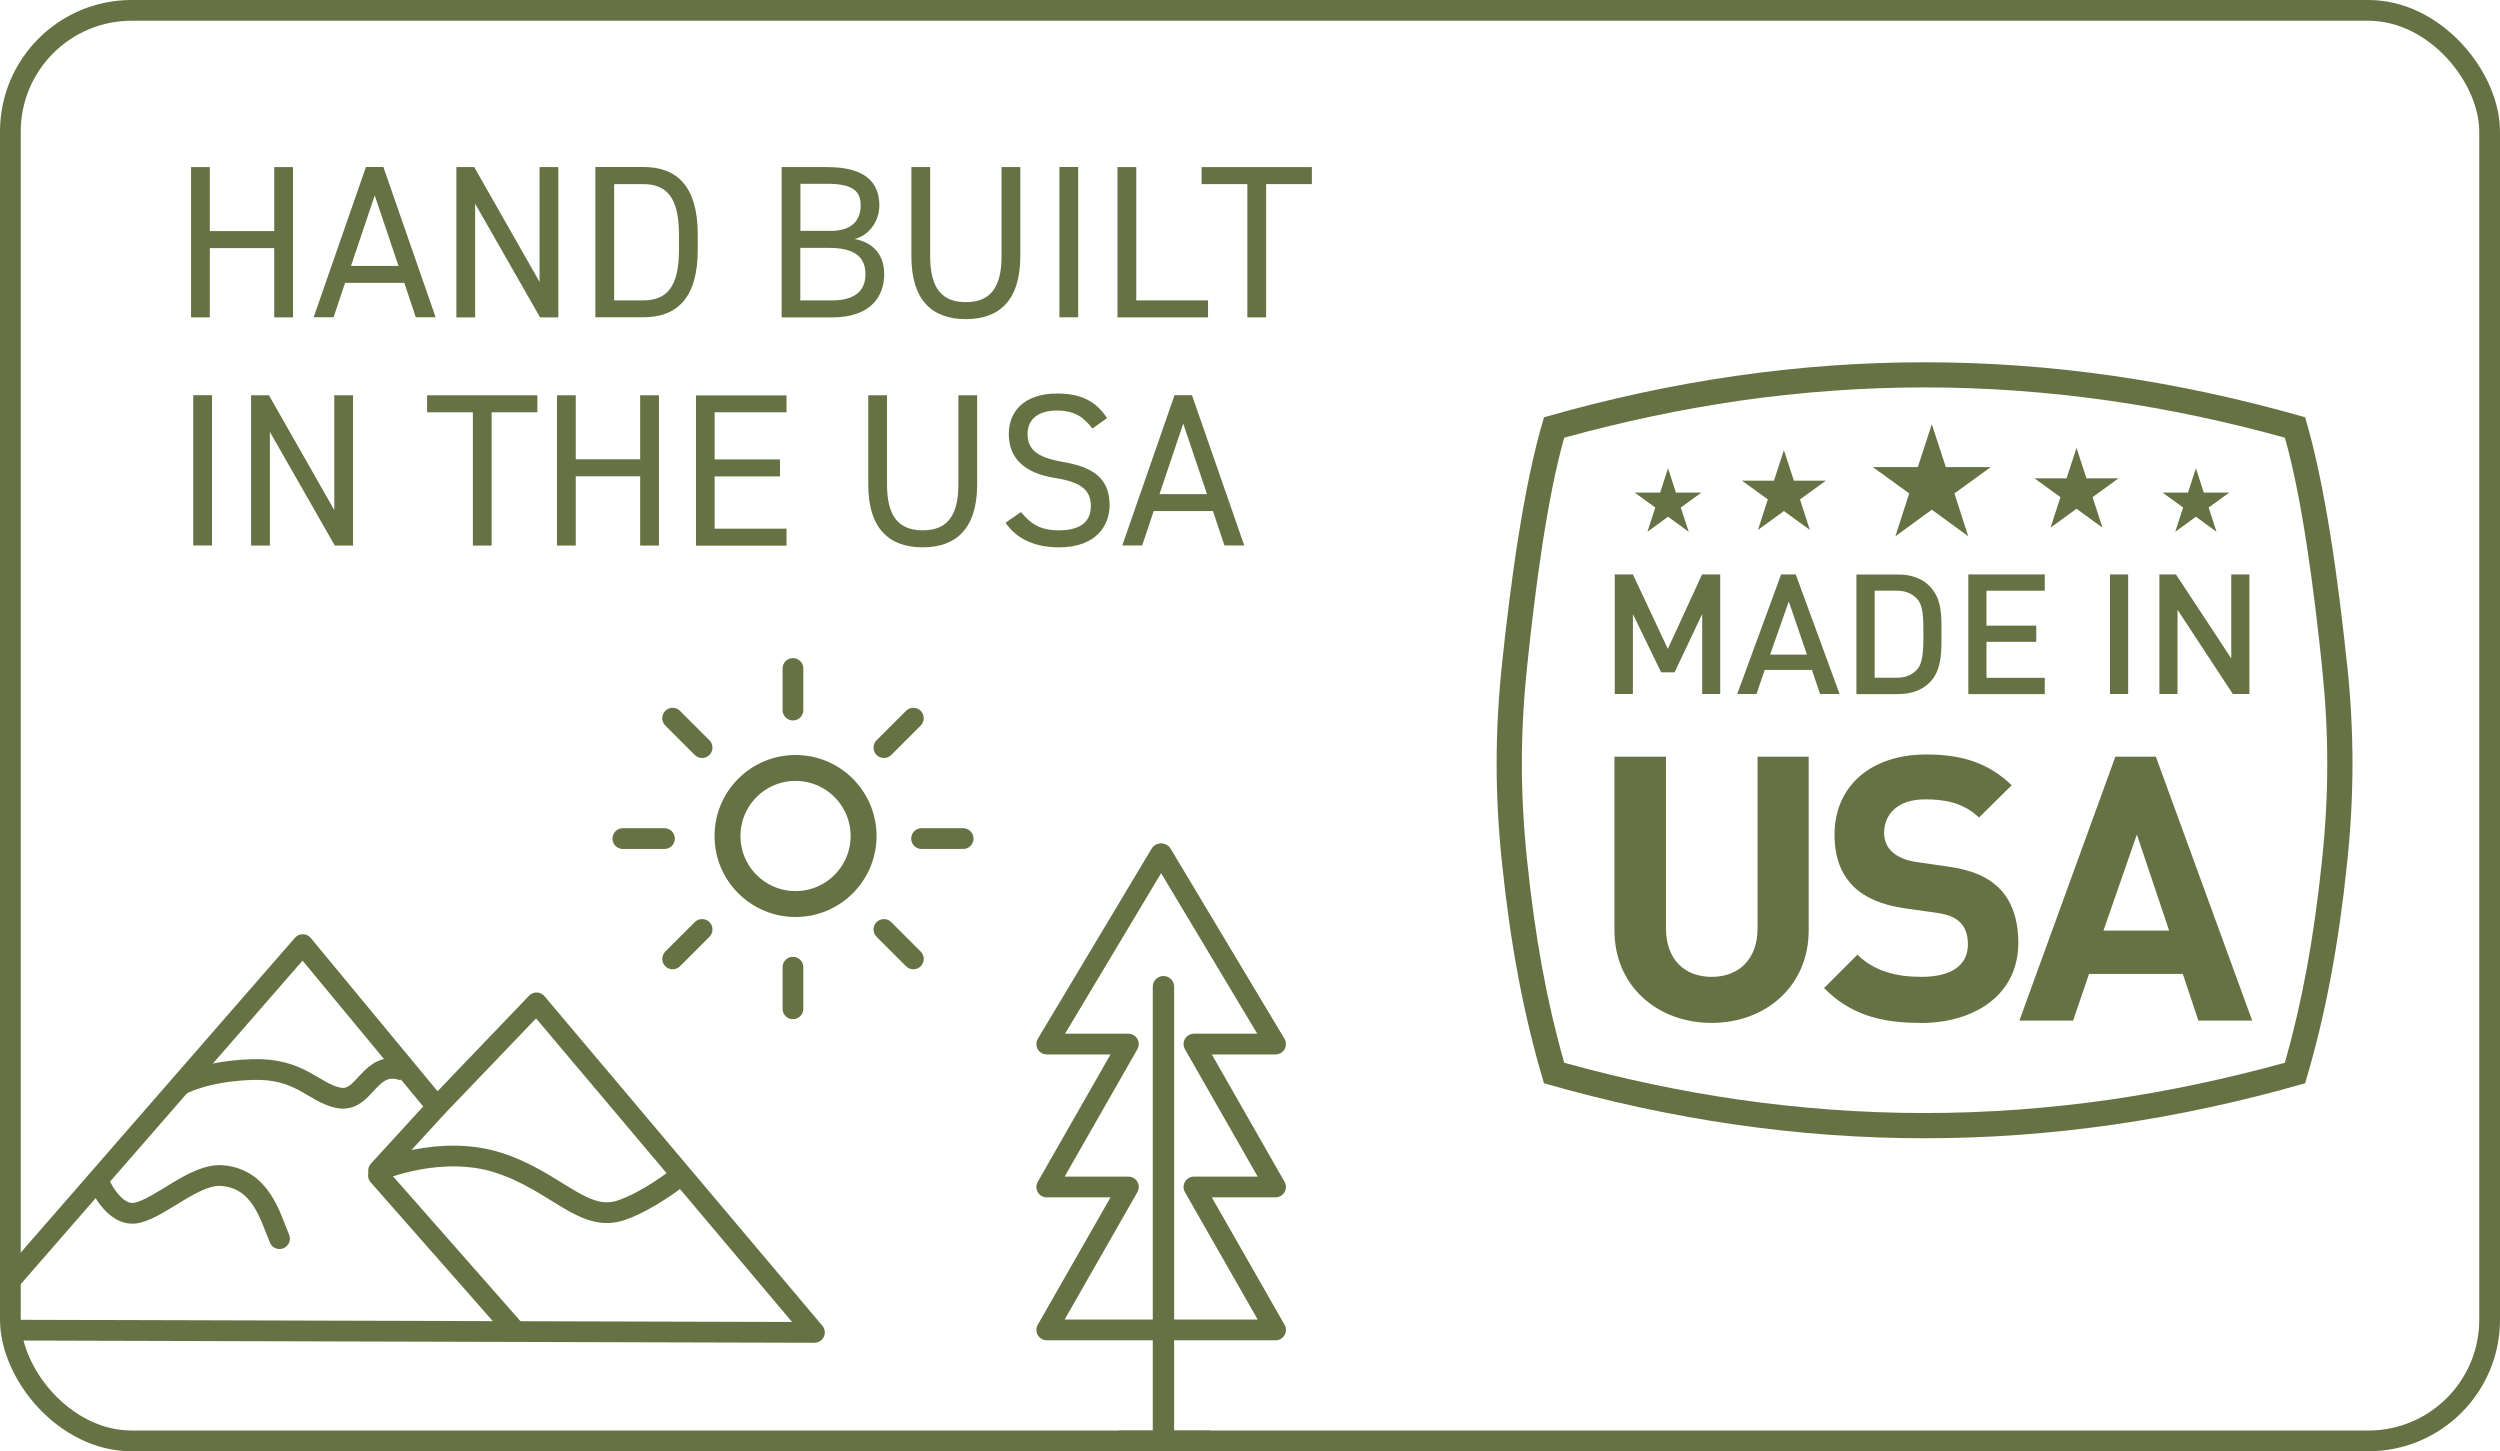 <svg viewBox="0 0 241.03 139.92" xmlns:xlink="http://www.w3.org/1999/xlink" xmlns="http://www.w3.org/2000/svg" id="Layer_2">
  <defs>
    <style>
      .cls-1 {
        stroke-width: 2.5px;
      }

      .cls-1, .cls-2, .cls-3 {
        stroke-linecap: round;
        stroke-linejoin: round;
      }

      .cls-1, .cls-2, .cls-3, .cls-4 {
        fill: none;
        stroke: #667243;
      }

      .cls-5 {
        fill-rule: evenodd;
      }

      .cls-5, .cls-6 {
        fill: #667243;
      }

      .cls-2, .cls-4 {
        stroke-width: 2px;
      }

      .cls-3 {
        stroke-width: 2.06px;
      }

      .cls-4 {
        stroke-miterlimit: 10;
      }

      .cls-7 {
        clip-path: url(#clippath);
      }
    </style>
    <clipPath id="clippath">
      <rect ry="11.69" rx="11.69" height="137.92" width="239.03" y="1" x="1" class="cls-4"></rect>
    </clipPath>
  </defs>
  <g data-sanitized-data-name="Layer_1" data-name="Layer_1" id="Layer_1-2">
    <path d="M226.28,64.03c-.81-7.77-2.08-17.26-4.04-23.8-24.65-7.07-48.74-7.07-73.38,0-1.97,6.53-3.23,16.03-4.05,23.8-.69,6.62-.69,12.56,0,19.18.81,7.78,2.08,14.69,4.05,21.23,24.64,7.07,48.74,7.07,73.38,0,1.97-6.54,3.24-13.44,4.05-21.23.69-6.62.69-12.56,0-19.18ZM223.87,82.95c-.77,7.43-1.92,13.67-3.58,19.51-5.61,1.55-11.25,2.74-16.79,3.55-5.97.86-12.01,1.3-17.95,1.3s-11.98-.44-17.95-1.3c-5.54-.8-11.18-1.99-16.79-3.55-1.67-5.83-2.81-12.07-3.58-19.51-.67-6.45-.67-12.21,0-18.67.77-7.42,1.92-16.25,3.58-22.08,5.61-1.55,11.26-2.74,16.79-3.55,5.97-.86,12-1.3,17.95-1.3h0c5.94,0,11.98.44,17.95,1.3,5.54.8,11.18,1.99,16.79,3.55,1.66,5.83,2.81,14.66,3.58,22.08.67,6.46.68,12.22,0,18.67Z" class="cls-5"></path>
    <g>
      <g>
        <g class="cls-7">
          <g>
            <polygon points="-3.18 128.23 29.19 91.07 42.13 106.71 51.73 96.69 78.52 128.46 -3.18 128.23" class="cls-2"></polygon>
            <path d="M36.49,113.33l12.95,14.72-12.95-14.72Z" class="cls-2"></path>
            <path d="M42.13,106.71l-5.63,6.15s5.92-2.57,11.55-.76c5.63,1.81,8.23,5.89,11.94,4.55,2.56-.92,5.12-2.93,5.12-2.93" class="cls-2"></path>
            <path d="M17.46,104.58s2.21-1.3,6.83-1.46,5.85,2.16,8.27,2.71c2.71.62,2.94-3.82,6.38-2.62" class="cls-4"></path>
            <path d="M9.48,113.87s1.45,3.6,3.77,3.05,5.54-3.77,8.13-3.58c3.8.28,4.68,3.99,5.57,6.08" class="cls-2"></path>
          </g>
        </g>
        <rect ry="11.69" rx="11.69" height="137.92" width="239.03" y="1" x="1" class="cls-4"></rect>
      </g>
      <g>
        <path d="M20.23,22.28h6.21v-6.17h1.81v14.49h-1.81v-6.68h-6.21v6.68h-1.81v-14.49h1.81v6.17Z" class="cls-6"></path>
        <path d="M30.24,30.59l5.04-14.49h1.68l5.04,14.49h-1.91l-1.11-3.32h-5.71l-1.11,3.32h-1.91ZM33.84,25.64h4.58l-2.29-6.8-2.29,6.8Z" class="cls-6"></path>
        <path d="M53.83,16.11v14.49h-1.76l-6.26-10.96v10.96h-1.81v-14.49h1.72l6.3,11.07v-11.07h1.81Z" class="cls-6"></path>
        <path d="M57.4,30.59v-14.49h4.62c3.21,0,5.25,1.81,5.25,6.49v1.51c0,4.68-2.04,6.49-5.25,6.49h-4.62ZM65.46,24.11v-1.51c0-3.59-1.22-4.85-3.44-4.85h-2.81v11.21h2.81c2.23,0,3.44-1.26,3.44-4.85Z" class="cls-6"></path>
        <path d="M79.78,16.11c3.38,0,5,1.28,5,3.7,0,1.51-.99,2.9-2.39,3.23,1.83.34,2.86,1.55,2.86,3.4,0,2.1-1.28,4.16-5,4.16h-4.89v-14.49h4.43ZM77.16,22.26h2.94c2.04,0,2.88-1.03,2.88-2.46,0-1.28-.65-2.08-3.19-2.08h-2.62v4.54ZM77.16,28.96h3.09c2.18,0,3.19-.94,3.19-2.52,0-1.74-1.13-2.54-3.53-2.54h-2.75v5.06Z" class="cls-6"></path>
        <path d="M98.37,16.11v8.59c0,4.28-2.04,6.07-5.25,6.07s-5.25-1.78-5.25-6.05v-8.61h1.81v8.61c0,3.17,1.22,4.41,3.44,4.41s3.44-1.24,3.44-4.41v-8.61h1.81Z" class="cls-6"></path>
        <path d="M103.95,30.59h-1.81v-14.49h1.81v14.49Z" class="cls-6"></path>
        <path d="M109.54,28.96h6.93v1.64h-8.73v-14.49h1.81v12.85Z" class="cls-6"></path>
        <path d="M126.48,16.11v1.64h-4.41v12.85h-1.81v-12.85h-4.41v-1.64h10.62Z" class="cls-6"></path>
        <path d="M20.44,52.59h-1.81v-14.49h1.81v14.49Z" class="cls-6"></path>
        <path d="M34.04,38.11v14.49h-1.76l-6.26-10.96v10.96h-1.81v-14.49h1.72l6.3,11.07v-11.07h1.81Z" class="cls-6"></path>
        <path d="M51.81,38.11v1.64h-4.41v12.85h-1.81v-12.85h-4.41v-1.64h10.62Z" class="cls-6"></path>
        <path d="M55.51,44.28h6.21v-6.17h1.81v14.49h-1.81v-6.68h-6.21v6.68h-1.81v-14.49h1.81v6.17Z" class="cls-6"></path>
        <path d="M75.83,38.11v1.64h-6.93v4.54h6.3v1.64h-6.3v5.04h6.93v1.64h-8.73v-14.49h8.73Z" class="cls-6"></path>
        <path d="M94.21,38.11v8.59c0,4.28-2.04,6.07-5.25,6.07s-5.25-1.78-5.25-6.05v-8.61h1.81v8.61c0,3.17,1.22,4.41,3.44,4.41s3.44-1.24,3.44-4.41v-8.61h1.81Z" class="cls-6"></path>
        <path d="M105.32,41.32c-.78-1.01-1.62-1.74-3.44-1.74-1.68,0-2.81.76-2.81,2.27,0,1.72,1.3,2.31,3.42,2.69,2.79.48,4.49,1.49,4.49,4.18,0,1.89-1.26,4.05-4.87,4.05-2.35,0-4.07-.8-5.17-2.37l1.49-1.03c.95,1.11,1.79,1.76,3.67,1.76,2.37,0,3.07-1.09,3.07-2.33,0-1.37-.69-2.29-3.42-2.71s-4.49-1.72-4.49-4.24c0-2.08,1.37-3.91,4.68-3.91,2.31,0,3.76.78,4.79,2.37l-1.41,1.01Z" class="cls-6"></path>
        <path d="M108.2,52.59l5.04-14.49h1.68l5.04,14.49h-1.91l-1.11-3.32h-5.71l-1.11,3.32h-1.91ZM111.79,47.64h4.58l-2.29-6.8-2.29,6.8Z" class="cls-6"></path>
      </g>
      <g>
        <g>
          <line y2="138.37" x2="112.17" y1="95.13" x1="112.17" class="cls-3"></line>
          <polyline points="112 128.22 122.98 128.22 115.11 114.44 122.98 114.44 115.11 100.66 122.98 100.66 112 82.33" class="cls-2"></polyline>
          <polyline points="111.78 128.22 100.92 128.22 108.79 114.44 100.92 114.44 108.79 100.66 100.92 100.66 111.89 82.33" class="cls-2"></polyline>
        </g>
        <line y2="138.92" x2="108.07" y1="138.92" x1="116.49" class="cls-2"></line>
      </g>
      <g>
        <circle r="6.56" cy="80.6" cx="76.7" class="cls-1"></circle>
        <g>
          <path d="M76.45,66.45v-2,4.01-2Z" class="cls-2"></path>
          <path d="M76.45,95.25v-2,4.01-2Z" class="cls-2"></path>
        </g>
        <g>
          <path d="M66.27,70.66l-1.42-1.42,1.42,1.42,1.42,1.42-1.42-1.42Z" class="cls-2"></path>
          <path d="M86.64,91.03l-1.42-1.42,1.42,1.42,1.42,1.42-1.42-1.42Z" class="cls-2"></path>
        </g>
        <g>
          <path d="M62.05,80.85h-2,4.01-2Z" class="cls-2"></path>
          <path d="M90.85,80.85h-2,4.01-2Z" class="cls-2"></path>
        </g>
        <g>
          <path d="M66.27,91.03l-1.42,1.42,1.42-1.42,1.42-1.42-1.42,1.42Z" class="cls-2"></path>
          <path d="M86.64,70.66l-1.42,1.42,1.42-1.42,1.42-1.42-1.42,1.42Z" class="cls-2"></path>
        </g>
      </g>
    </g>
    <g>
      <path d="M164.11,66.91v-7.71l-2.66,5.62h-1.3l-2.72-5.62v7.71h-1.75v-11.53h1.75l3.37,7.18,3.3-7.18h1.75v11.53h-1.75Z" class="cls-6"></path>
      <path d="M175.48,66.91l-.79-2.32h-4.55l-.79,2.32h-1.86l4.23-11.53h1.41l4.23,11.53h-1.86ZM172.46,57.99l-1.8,5.12h3.55l-1.75-5.12Z" class="cls-6"></path>
      <path d="M186.01,65.83c-.73.73-1.78,1.09-2.98,1.09h-4.05v-11.53h4.05c1.2,0,2.25.36,2.98,1.09,1.25,1.25,1.17,2.93,1.17,4.6s.08,3.52-1.17,4.76ZM184.82,57.73c-.49-.53-1.13-.78-1.96-.78h-2.12v8.39h2.12c.83,0,1.47-.24,1.96-.78.6-.66.62-1.91.62-3.5s-.02-2.67-.62-3.34Z" class="cls-6"></path>
      <path d="M189.77,66.91v-11.53h7.37v1.57h-5.62v3.37h4.8v1.56h-4.8v3.47h5.62v1.57h-7.37Z" class="cls-6"></path>
      <path d="M203.43,66.91v-11.53h1.75v11.53h-1.75Z" class="cls-6"></path>
      <path d="M215.27,66.91l-5.33-8.12v8.12h-1.75v-11.53h1.6l5.33,8.1v-8.1h1.75v11.53h-1.6Z" class="cls-6"></path>
    </g>
    <g>
      <path d="M165.02,98.62c-5.22,0-9.37-3.54-9.37-8.94v-16.73h4.97v16.55c0,2.93,1.72,4.68,4.4,4.68s4.43-1.75,4.43-4.68v-16.55h4.93v16.73c0,5.4-4.15,8.94-9.37,8.94Z" class="cls-6"></path>
      <path d="M185.15,98.62c-3.86,0-6.79-.82-9.29-3.36l3.22-3.22c1.61,1.61,3.79,2.14,6.15,2.14,2.93,0,4.5-1.11,4.5-3.15,0-.89-.25-1.64-.79-2.14-.5-.46-1.07-.71-2.25-.89l-3.07-.43c-2.18-.32-3.79-1-4.93-2.11-1.22-1.22-1.82-2.86-1.82-5,0-4.54,3.36-7.72,8.86-7.72,3.5,0,6.04.86,8.22,2.97l-3.15,3.11c-1.61-1.54-3.54-1.75-5.22-1.75-2.65,0-3.93,1.47-3.93,3.22,0,.64.21,1.32.75,1.82.5.46,1.32.86,2.36,1l3,.43c2.32.32,3.79.97,4.86,1.97,1.36,1.29,1.97,3.15,1.97,5.4,0,4.93-4.11,7.72-9.44,7.72Z" class="cls-6"></path>
      <path d="M211.95,98.4l-1.5-4.5h-9.04l-1.54,4.5h-5.18l9.26-25.45h3.9l9.29,25.45h-5.18ZM206.02,80.46l-3.22,9.26h6.33l-3.11-9.26Z" class="cls-6"></path>
    </g>
    <path d="M191.94,45.03l-3.51,2.54,1.33,4.13-3.51-2.56-3.51,2.56,1.33-4.13-3.51-2.54h4.34l1.35-4.13,1.35,4.13h4.34Z" class="cls-6"></path>
    <path d="M176.04,46.34l-2.5,1.81.95,2.94-2.5-1.82-2.5,1.82.95-2.94-2.5-1.81h3.09l.96-2.94.96,2.94h3.09Z" class="cls-6"></path>
    <path d="M204.25,46.12l-2.5,1.81.95,2.94-2.5-1.82-2.5,1.82.95-2.94-2.5-1.81h3.09l.96-2.94.96,2.94h3.09Z" class="cls-6"></path>
    <path d="M214.93,47.49l-1.99,1.44.76,2.34-1.99-1.45-1.99,1.45.76-2.34-1.99-1.44h2.46l.76-2.34.76,2.34h2.46Z" class="cls-6"></path>
    <path d="M164.04,47.49l-1.99,1.44.76,2.34-1.99-1.45-1.99,1.45.76-2.34-1.99-1.44h2.46l.76-2.34.76,2.34h2.46Z" class="cls-6"></path>
  </g>
</svg>